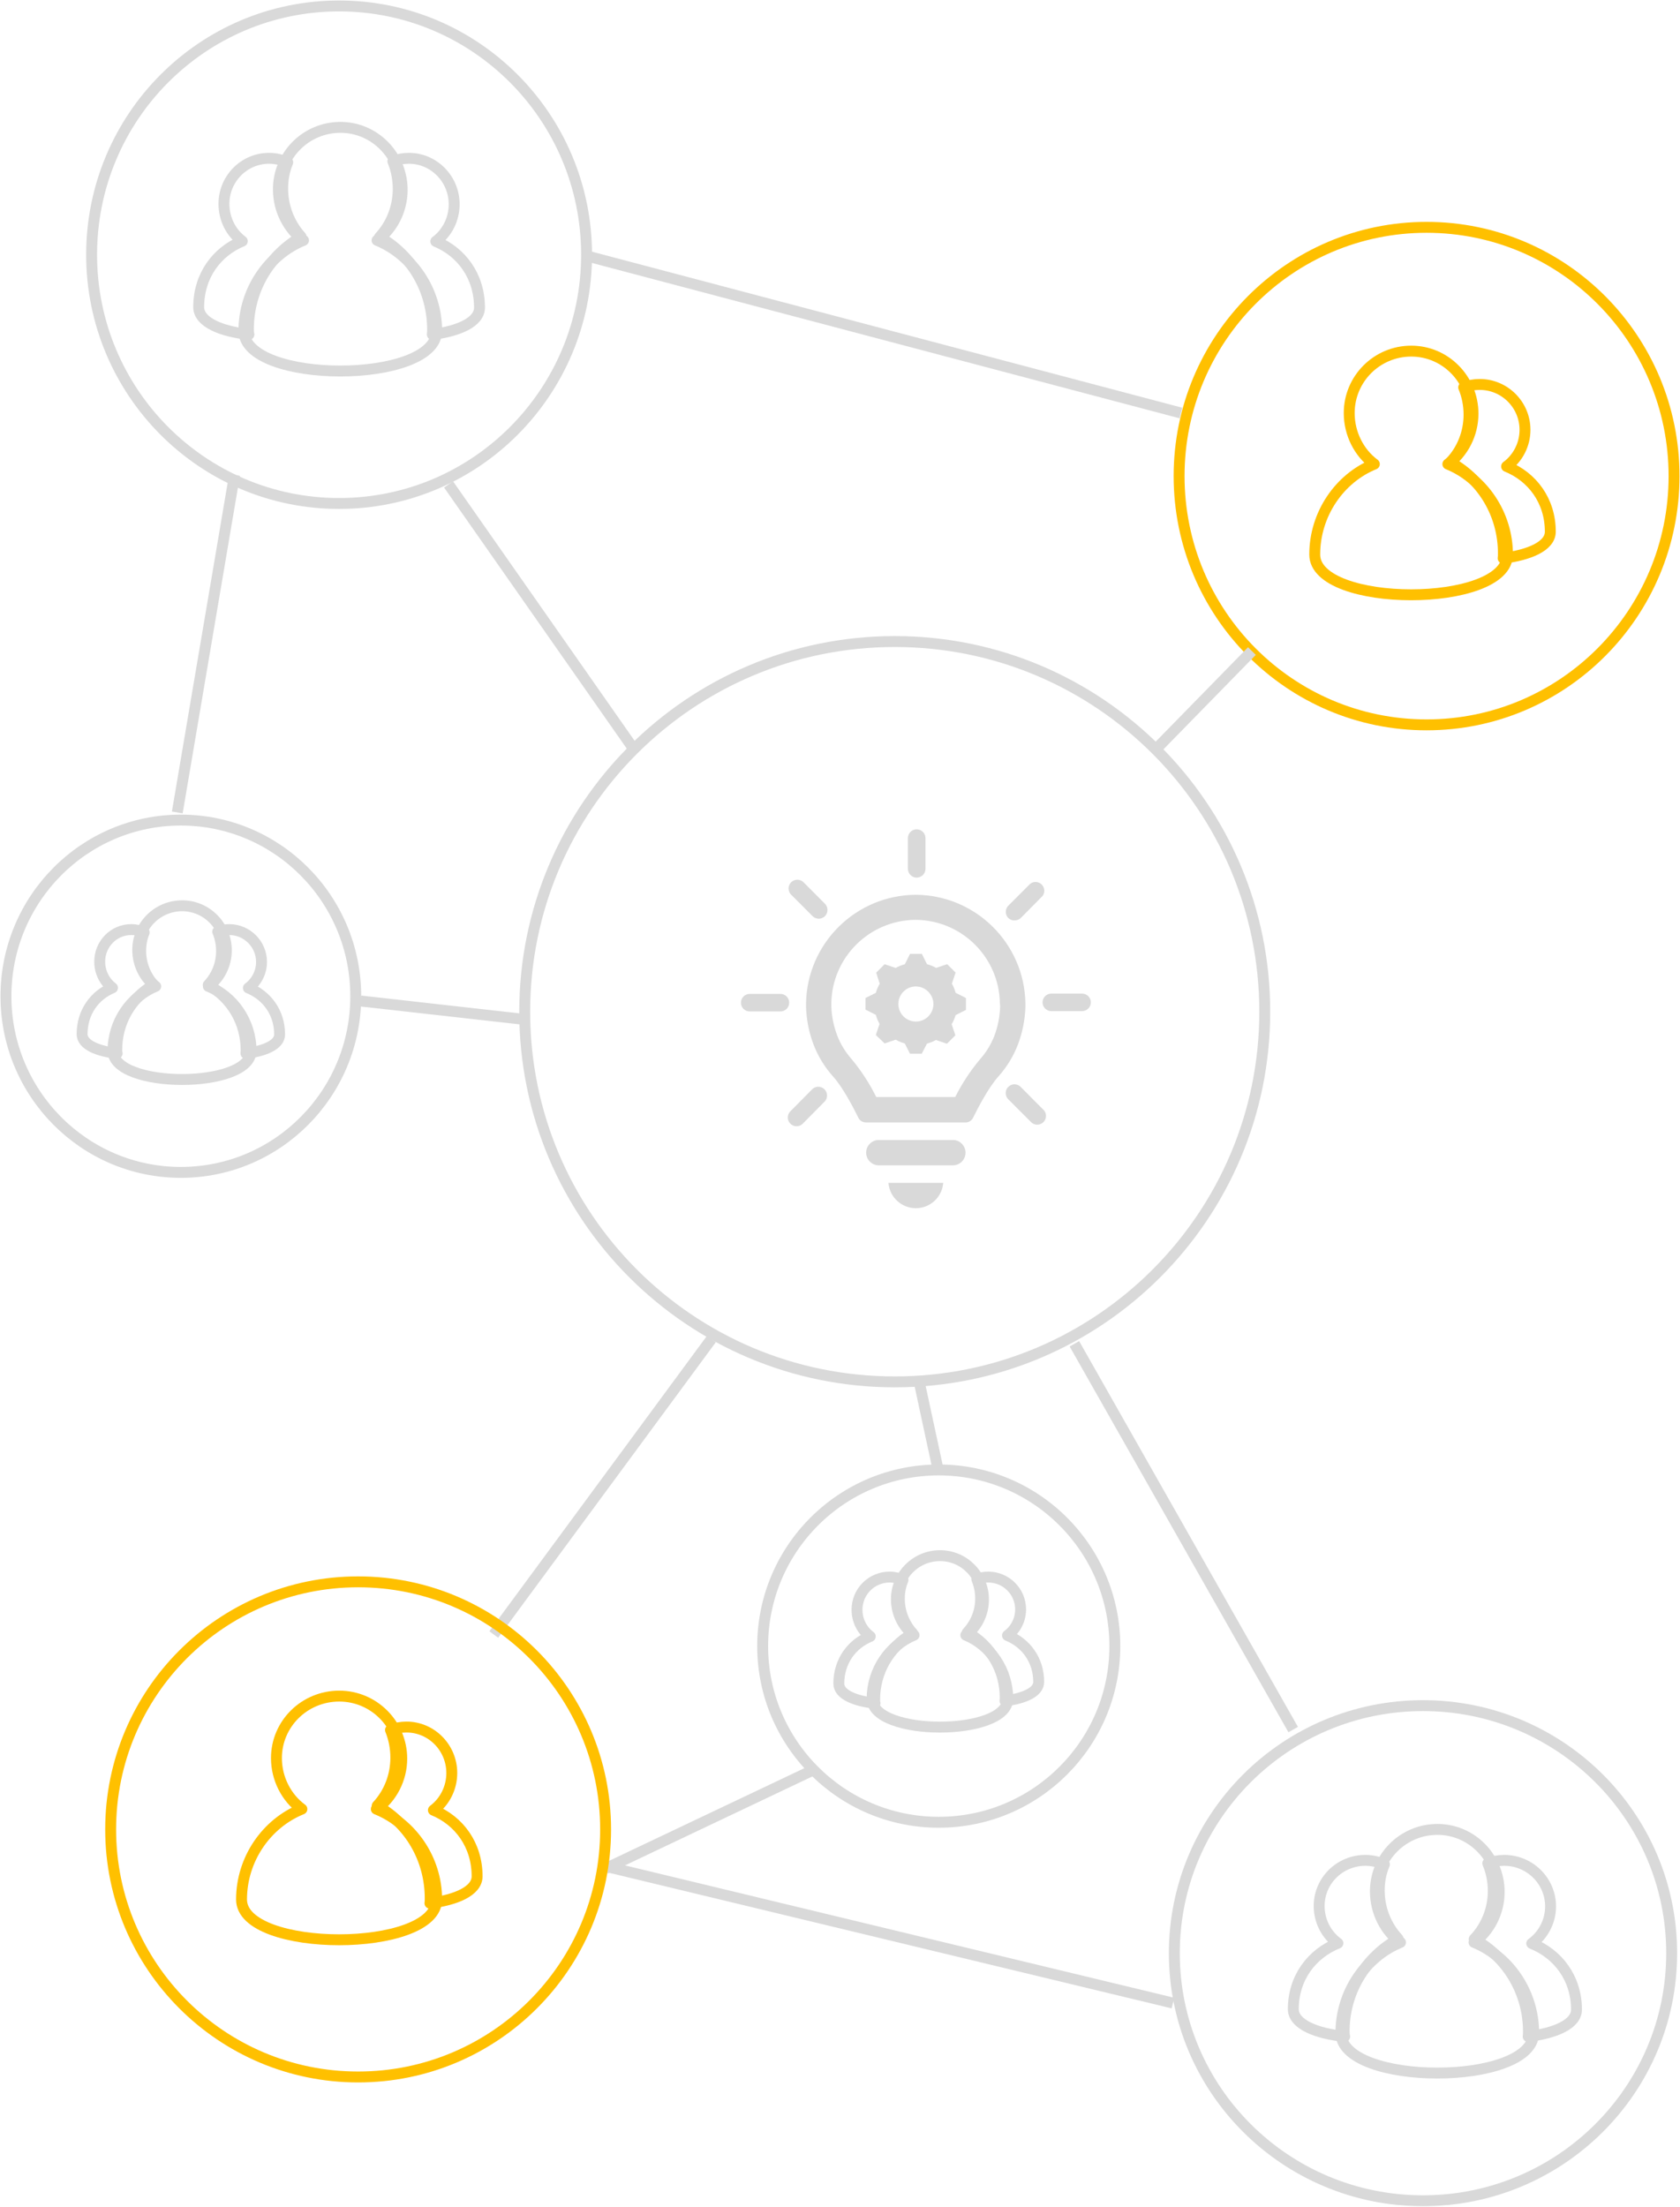 <?xml version="1.0" encoding="UTF-8"?>
<svg xmlns="http://www.w3.org/2000/svg" xmlns:xlink="http://www.w3.org/1999/xlink" width="706" height="927" xml:space="preserve" overflow="hidden">
  <defs>
    <clipPath id="clip0">
      <rect x="3465" y="1113" width="706" height="927"></rect>
    </clipPath>
    <clipPath id="clip1">
      <rect x="3755" y="1448" width="178" height="178"></rect>
    </clipPath>
    <clipPath id="clip2">
      <rect x="3755" y="1448" width="178" height="178"></rect>
    </clipPath>
  </defs>
  <g clip-path="url(#clip0)" transform="translate(-3465 -1113)">
    <path d="M3685.5 1538C3685.5 1452.12 3755.12 1382.5 3841 1382.5 3926.88 1382.5 3996.5 1452.12 3996.5 1538 3996.5 1623.88 3926.88 1693.5 3841 1693.5 3755.12 1693.5 3685.5 1623.88 3685.5 1538Z" stroke="#D9D9D9" stroke-width="4.583" stroke-miterlimit="8" fill="none" fill-rule="evenodd"></path>
    <path d="M3503.5 1220C3503.5 1162.29 3550.06 1115.5 3607.5 1115.5 3664.94 1115.5 3711.5 1162.29 3711.5 1220 3711.5 1277.71 3664.94 1324.5 3607.5 1324.5 3550.06 1324.5 3503.5 1277.71 3503.5 1220Z" stroke="#D9D9D9" stroke-width="4.583" stroke-miterlimit="8" fill="none" fill-rule="evenodd"></path>
    <path d="M3960.5 1313C3960.5 1255.29 4007.06 1208.5 4064.5 1208.5 4121.94 1208.5 4168.5 1255.29 4168.5 1313 4168.5 1370.71 4121.94 1417.5 4064.5 1417.5 4007.06 1417.5 3960.5 1370.71 3960.5 1313Z" stroke="#FFC000" stroke-width="4.583" stroke-miterlimit="8" fill="none" fill-rule="evenodd"></path>
    <path d="M3958.5 1933.5C3958.5 1876.06 4005.29 1829.5 4063 1829.5 4120.71 1829.5 4167.5 1876.06 4167.5 1933.5 4167.5 1990.94 4120.71 2037.5 4063 2037.5 4005.29 2037.5 3958.5 1990.94 3958.5 1933.5Z" stroke="#D9D9D9" stroke-width="4.583" stroke-miterlimit="8" fill="none" fill-rule="evenodd"></path>
    <path d="M3623.45 1213.96C3629.85 1209.23 3634.01 1201.34 3634.01 1192.77 3634.01 1178.34 3622.44 1166.5 3608.06 1166.5 3593.68 1166.5 3581.99 1178.11 3581.99 1192.54 3581.99 1201.22 3586.15 1209.23 3592.55 1213.96 3577.84 1219.94 3567.5 1235.04 3567.5 1251.95 3567.5 1274.5 3648.5 1274.5 3648.5 1251.95 3648.5 1235.04 3638.16 1219.94 3623.45 1213.96Z" stroke="#D9D9D9" stroke-width="4.583" stroke-linejoin="round" stroke-miterlimit="10" fill="none" fill-rule="evenodd"></path>
    <path d="M3648.13 1214.41C3652.84 1210.91 3655.86 1205.15 3655.86 1198.82 3655.86 1188.2 3647.35 1179.5 3636.82 1179.5 3634.47 1179.5 3632.12 1179.95 3630.1 1180.74 3631.56 1184.36 3632.34 1188.2 3632.34 1192.38 3632.34 1199.95 3629.54 1207.18 3624.5 1212.6 3638.28 1220.4 3646.79 1235.08 3646.79 1251.47 3646.79 1252.14 3646.79 1252.82 3646.68 1253.5 3657.54 1252.14 3666.5 1248.42 3666.5 1242.2 3666.5 1228.98 3658.88 1218.82 3648.13 1214.41Z" stroke="#D9D9D9" stroke-width="4.583" stroke-linejoin="round" stroke-miterlimit="10" fill="none" fill-rule="evenodd"></path>
    <path d="M3569.39 1251.25C3569.39 1235.25 3577.65 1220.84 3590.94 1212.95 3591.05 1212.84 3591.28 1212.61 3591.5 1212.39 3586.59 1206.98 3583.79 1199.77 3583.79 1192.23 3583.79 1188.29 3584.46 1184.68 3585.92 1181.19 3583.46 1180.18 3580.89 1179.5 3578.1 1179.5 3567.6 1179.5 3559.11 1188.06 3559.11 1198.65 3559.11 1205.07 3562.13 1210.81 3566.82 1214.3 3556.09 1218.7 3548.5 1228.83 3548.5 1242.01 3548.5 1248.43 3558.11 1252.26 3569.61 1253.5 3569.39 1252.71 3569.39 1251.92 3569.39 1251.25Z" stroke="#D9D9D9" stroke-width="4.583" stroke-linejoin="round" stroke-miterlimit="10" fill="none" fill-rule="evenodd"></path>
    <path d="M4073.45 1307.96C4079.85 1303.23 4084.01 1295.34 4084.01 1286.77 4084.01 1272.34 4072.44 1260.5 4058.06 1260.5 4043.68 1260.5 4031.99 1272.11 4031.99 1286.54 4031.99 1295.22 4036.15 1303.23 4042.55 1307.96 4027.84 1313.94 4017.5 1329.04 4017.5 1345.95 4017.5 1368.5 4098.5 1368.5 4098.5 1345.95 4098.5 1329.04 4088.16 1313.94 4073.45 1307.96Z" stroke="#FFC000" stroke-width="4.583" stroke-linejoin="round" stroke-miterlimit="10" fill="none" fill-rule="evenodd"></path>
    <path d="M4098.13 1308.94C4102.84 1305.48 4105.86 1299.8 4105.86 1293.56 4105.86 1283.08 4097.35 1274.5 4086.82 1274.5 4084.47 1274.5 4082.12 1274.95 4080.1 1275.73 4081.56 1279.29 4082.34 1283.08 4082.34 1287.21 4082.34 1294.67 4079.54 1301.81 4074.5 1307.16 4088.28 1314.85 4096.79 1329.33 4096.79 1345.49 4096.79 1346.16 4096.79 1346.83 4096.68 1347.5 4107.54 1346.16 4116.5 1342.48 4116.5 1336.35 4116.5 1323.32 4108.88 1313.28 4098.13 1308.94Z" stroke="#FFC000" stroke-width="4.583" stroke-linejoin="round" stroke-miterlimit="10" fill="none" fill-rule="evenodd"></path>
    <path d="M4084.45 1928.96C4090.85 1924.23 4095.01 1916.34 4095.01 1907.77 4095.01 1893.34 4083.44 1881.5 4069.06 1881.5 4054.68 1881.5 4042.99 1893.11 4042.99 1907.54 4042.99 1916.22 4047.15 1924.23 4053.55 1928.96 4038.84 1934.94 4028.5 1950.04 4028.5 1966.95 4028.5 1989.5 4109.5 1989.5 4109.5 1966.95 4109.5 1950.04 4099.16 1934.94 4084.45 1928.96Z" stroke="#D9D9D9" stroke-width="4.583" stroke-linejoin="round" stroke-miterlimit="10" fill="none" fill-rule="evenodd"></path>
    <path d="M4108.69 1929.41C4113.51 1925.91 4116.61 1920.15 4116.61 1913.82 4116.61 1903.2 4107.89 1894.5 4097.11 1894.5 4094.71 1894.5 4092.3 1894.95 4090.23 1895.74 4091.72 1899.36 4092.53 1903.2 4092.53 1907.38 4092.53 1914.95 4089.66 1922.18 4084.5 1927.6 4098.6 1935.4 4107.32 1950.08 4107.32 1966.47 4107.32 1967.14 4107.32 1967.82 4107.2 1968.5 4118.33 1967.14 4127.5 1963.42 4127.5 1957.2 4127.5 1943.98 4119.7 1933.82 4108.69 1929.41Z" stroke="#D9D9D9" stroke-width="4.583" stroke-linejoin="round" stroke-miterlimit="10" fill="none" fill-rule="evenodd"></path>
    <path d="M4029.87 1966.25C4029.87 1950.25 4038.33 1935.84 4051.93 1927.95 4052.04 1927.84 4052.27 1927.61 4052.5 1927.39 4047.47 1921.98 4044.61 1914.77 4044.61 1907.23 4044.61 1903.29 4045.3 1899.68 4046.79 1896.19 4044.27 1895.18 4041.64 1894.5 4038.79 1894.5 4028.04 1894.5 4019.36 1903.06 4019.36 1913.65 4019.36 1920.07 4022.44 1925.81 4027.24 1929.3 4016.27 1933.7 4008.5 1943.83 4008.5 1957.01 4008.5 1963.43 4018.33 1967.26 4030.1 1968.5 4029.87 1967.71 4029.87 1966.92 4029.87 1966.25Z" stroke="#D9D9D9" stroke-width="4.583" stroke-linejoin="round" stroke-miterlimit="10" fill="none" fill-rule="evenodd"></path>
    <path d="M3653.5 1316.5 3731.7 1428.21" stroke="#D9D9D9" stroke-width="4.583" stroke-miterlimit="8" fill="none" fill-rule="evenodd"></path>
    <path d="M0 0 39.599 40.478" stroke="#D9D9D9" stroke-width="4.583" stroke-miterlimit="8" fill="none" fill-rule="evenodd" transform="matrix(-1 0 0 1 3991.1 1386.5)"></path>
    <path d="M0 0 91.448 124.124" stroke="#D9D9D9" stroke-width="4.583" stroke-miterlimit="8" fill="none" fill-rule="evenodd" transform="matrix(-1 0 0 1 3763.95 1675.5)"></path>
    <path d="M3916.5 1677.5 4008.44 1839.56" stroke="#D9D9D9" stroke-width="4.583" stroke-miterlimit="8" fill="none" fill-rule="evenodd"></path>
    <g clip-path="url(#clip1)">
      <g clip-path="url(#clip2)"></g>
    </g>
    <path d="M3711.5 1220.5 3961.29 1286.51" stroke="#D9D9D9" stroke-width="4.583" stroke-miterlimit="8" fill="none" fill-rule="evenodd"></path>
    <path d="M3467.5 1531.5C3467.5 1490.63 3500.41 1457.5 3541 1457.5 3581.59 1457.5 3614.5 1490.63 3614.5 1531.5 3614.5 1572.37 3581.59 1605.5 3541 1605.5 3500.41 1605.5 3467.5 1572.37 3467.5 1531.5Z" stroke="#D9D9D9" stroke-width="4.583" stroke-miterlimit="8" fill="none" fill-rule="evenodd"></path>
    <path d="M3552.56 1527.34C3557.15 1523.96 3560.12 1518.34 3560.12 1512.23 3560.12 1501.94 3551.84 1493.5 3541.54 1493.5 3531.24 1493.5 3522.88 1501.78 3522.88 1512.07 3522.88 1518.26 3525.85 1523.96 3530.44 1527.34 3519.9 1531.6 3512.5 1542.37 3512.5 1554.42 3512.5 1570.5 3570.5 1570.5 3570.5 1554.42 3570.5 1542.37 3563.1 1531.6 3552.56 1527.34Z" stroke="#D9D9D9" stroke-width="4.583" stroke-linejoin="round" stroke-miterlimit="10" fill="none" fill-rule="evenodd"></path>
    <path d="M3569.38 1528.03C3572.74 1525.57 3574.9 1521.52 3574.9 1517.08 3574.9 1509.61 3568.82 1503.5 3561.3 1503.5 3559.62 1503.5 3557.94 1503.82 3556.5 1504.37 3557.54 1506.91 3558.1 1509.61 3558.1 1512.55 3558.1 1517.87 3556.1 1522.95 3552.5 1526.76 3562.34 1532.24 3568.42 1542.56 3568.42 1554.07 3568.42 1554.55 3568.42 1555.02 3568.34 1555.5 3576.1 1554.55 3582.5 1551.93 3582.5 1547.56 3582.5 1538.27 3577.06 1531.13 3569.38 1528.03Z" stroke="#D9D9D9" stroke-width="4.583" stroke-linejoin="round" stroke-miterlimit="10" fill="none" fill-rule="evenodd"></path>
    <path d="M3514.07 1553.92C3514.07 1542.68 3519.84 1532.55 3529.11 1527.01 3529.19 1526.93 3529.34 1526.77 3529.5 1526.61 3526.07 1522.81 3524.12 1517.75 3524.12 1512.44 3524.12 1509.67 3524.59 1507.14 3525.6 1504.69 3523.89 1503.97 3522.1 1503.5 3520.15 1503.5 3512.82 1503.5 3506.9 1509.52 3506.9 1516.96 3506.9 1521.47 3509.01 1525.5 3512.28 1527.96 3504.8 1531.04 3499.5 1538.17 3499.5 1547.43 3499.5 1551.94 3506.2 1554.63 3514.23 1555.5 3514.07 1554.95 3514.07 1554.39 3514.07 1553.92Z" stroke="#D9D9D9" stroke-width="4.583" stroke-linejoin="round" stroke-miterlimit="10" fill="none" fill-rule="evenodd"></path>
    <path d="M3785.5 1804.5C3785.5 1763.63 3818.63 1730.5 3859.5 1730.5 3900.37 1730.5 3933.5 1763.63 3933.5 1804.5 3933.5 1845.37 3900.37 1878.5 3859.5 1878.5 3818.63 1878.5 3785.5 1845.37 3785.5 1804.5Z" stroke="#D9D9D9" stroke-width="4.583" stroke-miterlimit="8" fill="none" fill-rule="evenodd"></path>
    <path d="M3870.87 1799.9C3875.38 1796.57 3878.3 1791.01 3878.3 1784.98 3878.3 1774.83 3870.16 1766.5 3860.04 1766.5 3849.92 1766.5 3841.7 1774.67 3841.7 1784.83 3841.7 1790.93 3844.62 1796.57 3849.13 1799.9 3838.77 1804.1 3831.5 1814.73 3831.5 1826.63 3831.5 1842.5 3888.5 1842.5 3888.5 1826.63 3888.5 1814.73 3881.23 1804.1 3870.87 1799.9Z" stroke="#D9D9D9" stroke-width="4.583" stroke-linejoin="round" stroke-miterlimit="10" fill="none" fill-rule="evenodd"></path>
    <path d="M3888.38 1800.03C3891.74 1797.57 3893.9 1793.52 3893.9 1789.08 3893.9 1781.61 3887.82 1775.5 3880.3 1775.5 3878.62 1775.5 3876.94 1775.82 3875.5 1776.37 3876.54 1778.91 3877.1 1781.61 3877.1 1784.55 3877.1 1789.87 3875.1 1794.95 3871.5 1798.76 3881.34 1804.24 3887.42 1814.56 3887.42 1826.07 3887.42 1826.55 3887.42 1827.02 3887.34 1827.5 3895.1 1826.55 3901.5 1823.93 3901.5 1819.56 3901.5 1810.27 3896.06 1803.13 3888.38 1800.03Z" stroke="#D9D9D9" stroke-width="4.583" stroke-linejoin="round" stroke-miterlimit="10" fill="none" fill-rule="evenodd"></path>
    <path d="M3832.56 1826.89C3832.56 1815.43 3838.52 1805.11 3848.1 1799.46 3848.18 1799.38 3848.34 1799.22 3848.5 1799.06 3844.96 1795.18 3842.94 1790.02 3842.94 1784.62 3842.94 1781.79 3843.43 1779.21 3844.47 1776.71 3842.7 1775.98 3840.85 1775.5 3838.84 1775.5 3831.27 1775.5 3825.15 1781.63 3825.15 1789.21 3825.15 1793.81 3827.32 1797.93 3830.71 1800.43 3822.98 1803.57 3817.5 1810.83 3817.5 1820.27 3817.5 1824.87 3824.42 1827.61 3832.72 1828.5 3832.56 1827.94 3832.56 1827.37 3832.56 1826.89Z" stroke="#D9D9D9" stroke-width="4.583" stroke-linejoin="round" stroke-miterlimit="10" fill="none" fill-rule="evenodd"></path>
    <path d="M0 0 24.062 141.797" stroke="#D9D9D9" stroke-width="4.583" stroke-miterlimit="8" fill="none" fill-rule="evenodd" transform="matrix(-1 0 0 1 3563.56 1312.5)"></path>
    <path d="M3616.5 1533.5 3685.25 1541.23" stroke="#D9D9D9" stroke-width="4.583" stroke-miterlimit="8" fill="none" fill-rule="evenodd"></path>
    <path d="M3859.34 1730.88 3851.5 1694.5" stroke="#D9D9D9" stroke-width="4.583" stroke-miterlimit="8" fill="none" fill-rule="evenodd"></path>
    <path d="M0 0 87.333 41.441" stroke="#D9D9D9" stroke-width="4.583" stroke-miterlimit="8" fill="none" fill-rule="evenodd" transform="matrix(-1 0 0 1 3806.83 1856.5)"></path>
    <path d="M3957.91 1954.45 3721.5 1897.5" stroke="#D9D9D9" stroke-width="4.583" stroke-miterlimit="8" fill="none" fill-rule="evenodd"></path>
    <path d="M3511.5 1881.5C3511.5 1824.06 3558.06 1777.5 3615.5 1777.5 3672.94 1777.5 3719.5 1824.06 3719.5 1881.5 3719.5 1938.94 3672.94 1985.5 3615.5 1985.5 3558.06 1985.5 3511.5 1938.94 3511.5 1881.5Z" stroke="#FFC000" stroke-width="4.583" stroke-miterlimit="8" fill="none" fill-rule="evenodd"></path>
    <path d="M3623.14 1872.96C3629.62 1868.23 3633.83 1860.34 3633.83 1851.77 3633.83 1837.34 3622.11 1825.5 3607.56 1825.5 3593 1825.5 3581.17 1837.11 3581.17 1851.54 3581.17 1860.22 3585.38 1868.23 3591.86 1872.96 3576.96 1878.94 3566.5 1894.04 3566.5 1910.95 3566.5 1933.5 3648.5 1933.5 3648.5 1910.95 3648.5 1894.04 3638.04 1878.94 3623.14 1872.96Z" stroke="#FFC000" stroke-width="4.583" stroke-linejoin="round" stroke-miterlimit="10" fill="none" fill-rule="evenodd"></path>
    <path d="M3647.13 1873.41C3651.84 1869.91 3654.86 1864.15 3654.86 1857.82 3654.86 1847.2 3646.35 1838.5 3635.82 1838.5 3633.47 1838.5 3631.12 1838.95 3629.1 1839.74 3630.56 1843.36 3631.34 1847.2 3631.34 1851.38 3631.34 1858.95 3628.54 1866.18 3623.5 1871.6 3637.28 1879.4 3645.79 1894.08 3645.79 1910.47 3645.79 1911.14 3645.79 1911.82 3645.68 1912.5 3656.54 1911.14 3665.5 1907.42 3665.5 1901.2 3665.5 1887.98 3657.88 1877.82 3647.13 1873.41Z" stroke="#FFC000" stroke-width="4.583" stroke-linejoin="round" stroke-miterlimit="10" fill="none" fill-rule="evenodd"></path>
    <g>
      <g>
        <g>
          <path d="M3865.01 1526.22 3866.58 1521.57 3863.04 1518.03 3858.4 1519.6C3857.19 1518.92 3855.9 1518.39 3854.56 1518.03L3852.39 1513.7 3847.44 1513.7 3845.25 1518.05C3843.91 1518.42 3842.61 1518.94 3841.4 1519.62L3836.75 1518.05 3833.21 1521.59 3834.69 1526.24C3833.98 1527.44 3833.43 1528.73 3833.06 1530.07L3828.71 1532.25 3828.71 1537.12 3833.06 1539.31C3833.42 1540.65 3833.95 1541.94 3834.63 1543.15L3833.06 1547.79 3836.75 1551.33 3841.4 1549.75C3842.6 1550.43 3843.89 1550.97 3845.23 1551.33L3847.41 1555.66 3852.35 1555.66 3854.54 1551.41C3855.86 1551.05 3857.13 1550.53 3858.32 1549.88L3862.95 1551.46 3866.49 1547.9 3864.92 1543.27C3865.63 1542.06 3866.19 1540.77 3866.6 1539.42L3870.93 1537.25 3870.93 1532.25 3866.58 1530.05C3866.23 1528.71 3865.7 1527.42 3865.01 1526.22ZM3849.9 1542.13C3845.82 1542.13 3842.52 1538.83 3842.52 1534.76 3842.52 1530.68 3845.82 1527.38 3849.9 1527.38 3853.94 1527.44 3857.21 1530.71 3857.27 1534.76 3857.27 1538.83 3853.97 1542.13 3849.9 1542.13Z" fill="#D9D9D9"></path>
          <path d="M3865.73 1591.89 3834 1591.89C3831.07 1592.07 3828.82 1594.59 3829 1597.53 3829.16 1600.22 3831.31 1602.37 3834 1602.53L3865.73 1602.53C3868.67 1602.36 3870.91 1599.84 3870.74 1596.9 3870.58 1594.2 3868.43 1592.05 3865.73 1591.89Z" fill="#D9D9D9"></path>
          <path d="M3849.88 1620.55C3855.9 1620.54 3860.9 1615.91 3861.38 1609.91L3838.35 1609.91C3838.84 1615.91 3843.85 1620.54 3849.88 1620.55Z" fill="#D9D9D9"></path>
          <path d="M3895.92 1535.99 3895.92 1534.41C3895.45 1509.24 3874.99 1489.04 3849.82 1488.88L3849.82 1488.88C3824.65 1489.04 3804.2 1509.24 3803.73 1534.41L3803.73 1535.99C3803.9 1541.45 3804.98 1546.84 3806.94 1551.94 3808.8 1556.75 3811.51 1561.19 3814.94 1565.05 3819.16 1569.64 3823.77 1578.58 3825.72 1582.56 3826.32 1583.77 3827.55 1584.53 3828.9 1584.52L3870.75 1584.52C3872.09 1584.53 3873.32 1583.77 3873.92 1582.56 3875.87 1578.58 3880.48 1569.66 3884.71 1565.05 3888.13 1561.19 3890.84 1556.75 3892.71 1551.94 3894.66 1546.84 3895.75 1541.45 3895.92 1535.99ZM3885.3 1535.83C3885.16 1540.06 3884.34 1544.25 3882.84 1548.22 3881.44 1551.79 3879.42 1555.08 3876.87 1557.95 3872.78 1562.82 3869.27 1568.16 3866.42 1573.84L3833.23 1573.84C3830.41 1568.14 3826.93 1562.79 3822.87 1557.9 3820.32 1555.03 3818.29 1551.73 3816.89 1548.16 3815.37 1544.2 3814.51 1540.01 3814.35 1535.77L3814.35 1534.44C3814.68 1515.08 3830.41 1499.53 3849.77 1499.41L3849.77 1499.41C3869.13 1499.53 3884.86 1515.08 3885.19 1534.44Z" fill="#D9D9D9"></path>
          <path d="M3850.23 1481.66C3852.26 1481.66 3853.92 1480.01 3853.92 1477.97L3853.92 1465.06C3853.92 1463.03 3852.26 1461.38 3850.23 1461.38 3848.19 1461.38 3846.54 1463.03 3846.54 1465.06L3846.54 1477.97C3846.54 1480.01 3848.19 1481.66 3850.23 1481.66Z" fill="#D9D9D9"></path>
          <path d="M3806.48 1497.86C3807.91 1499.29 3810.24 1499.29 3811.68 1497.86 3813.1 1496.42 3813.1 1494.1 3811.68 1492.66L3802.55 1483.5C3801.04 1482.14 3798.71 1482.25 3797.34 1483.77 3796.07 1485.17 3796.07 1487.32 3797.35 1488.72Z" fill="#D9D9D9"></path>
          <path d="M3891.44 1499.65C3892.42 1499.65 3893.36 1499.26 3894.05 1498.56L3903.16 1489.34C3904.35 1487.69 3903.97 1485.39 3902.32 1484.2 3901.01 1483.26 3899.25 1483.28 3897.96 1484.24L3888.74 1493.46C3887.31 1494.89 3887.31 1497.22 3888.74 1498.66 3889.47 1499.34 3890.44 1499.7 3891.44 1499.65Z" fill="#D9D9D9"></path>
          <path d="M3792.96 1530.52 3780.05 1530.52C3778.02 1530.52 3776.37 1532.17 3776.37 1534.2 3776.37 1536.24 3778.02 1537.89 3780.05 1537.89L3792.96 1537.89C3795 1537.89 3796.65 1536.24 3796.65 1534.2 3796.65 1532.17 3795 1530.52 3792.96 1530.52Z" fill="#D9D9D9"></path>
          <path d="M3806.48 1570.41 3797.35 1579.63C3795.8 1580.96 3795.62 1583.29 3796.95 1584.83 3798.27 1586.38 3800.6 1586.56 3802.15 1585.23 3802.29 1585.11 3802.42 1584.98 3802.55 1584.83L3811.68 1575.61C3813 1574.07 3812.82 1571.74 3811.27 1570.41 3809.89 1569.23 3807.86 1569.23 3806.48 1570.41Z" fill="#D9D9D9"></path>
          <path d="M3894.05 1569.71C3892.69 1568.2 3890.36 1568.08 3888.85 1569.45 3887.33 1570.81 3887.22 1573.14 3888.58 1574.66 3888.66 1574.75 3888.75 1574.83 3888.84 1574.91L3898.05 1584.13C3899.36 1585.7 3901.68 1585.91 3903.25 1584.61 3904.81 1583.3 3905.02 1580.98 3903.72 1579.41 3903.54 1579.2 3903.34 1579.01 3903.12 1578.84Z" fill="#D9D9D9"></path>
          <path d="M3919.72 1530.39 3906.81 1530.39C3904.78 1530.39 3903.12 1532.04 3903.12 1534.07 3903.12 1536.11 3904.78 1537.76 3906.81 1537.76L3919.72 1537.76C3921.76 1537.76 3923.41 1536.11 3923.41 1534.07 3923.41 1532.04 3921.76 1530.39 3919.72 1530.39Z" fill="#D9D9D9"></path>
        </g>
      </g>
    </g>
  </g>
</svg>
